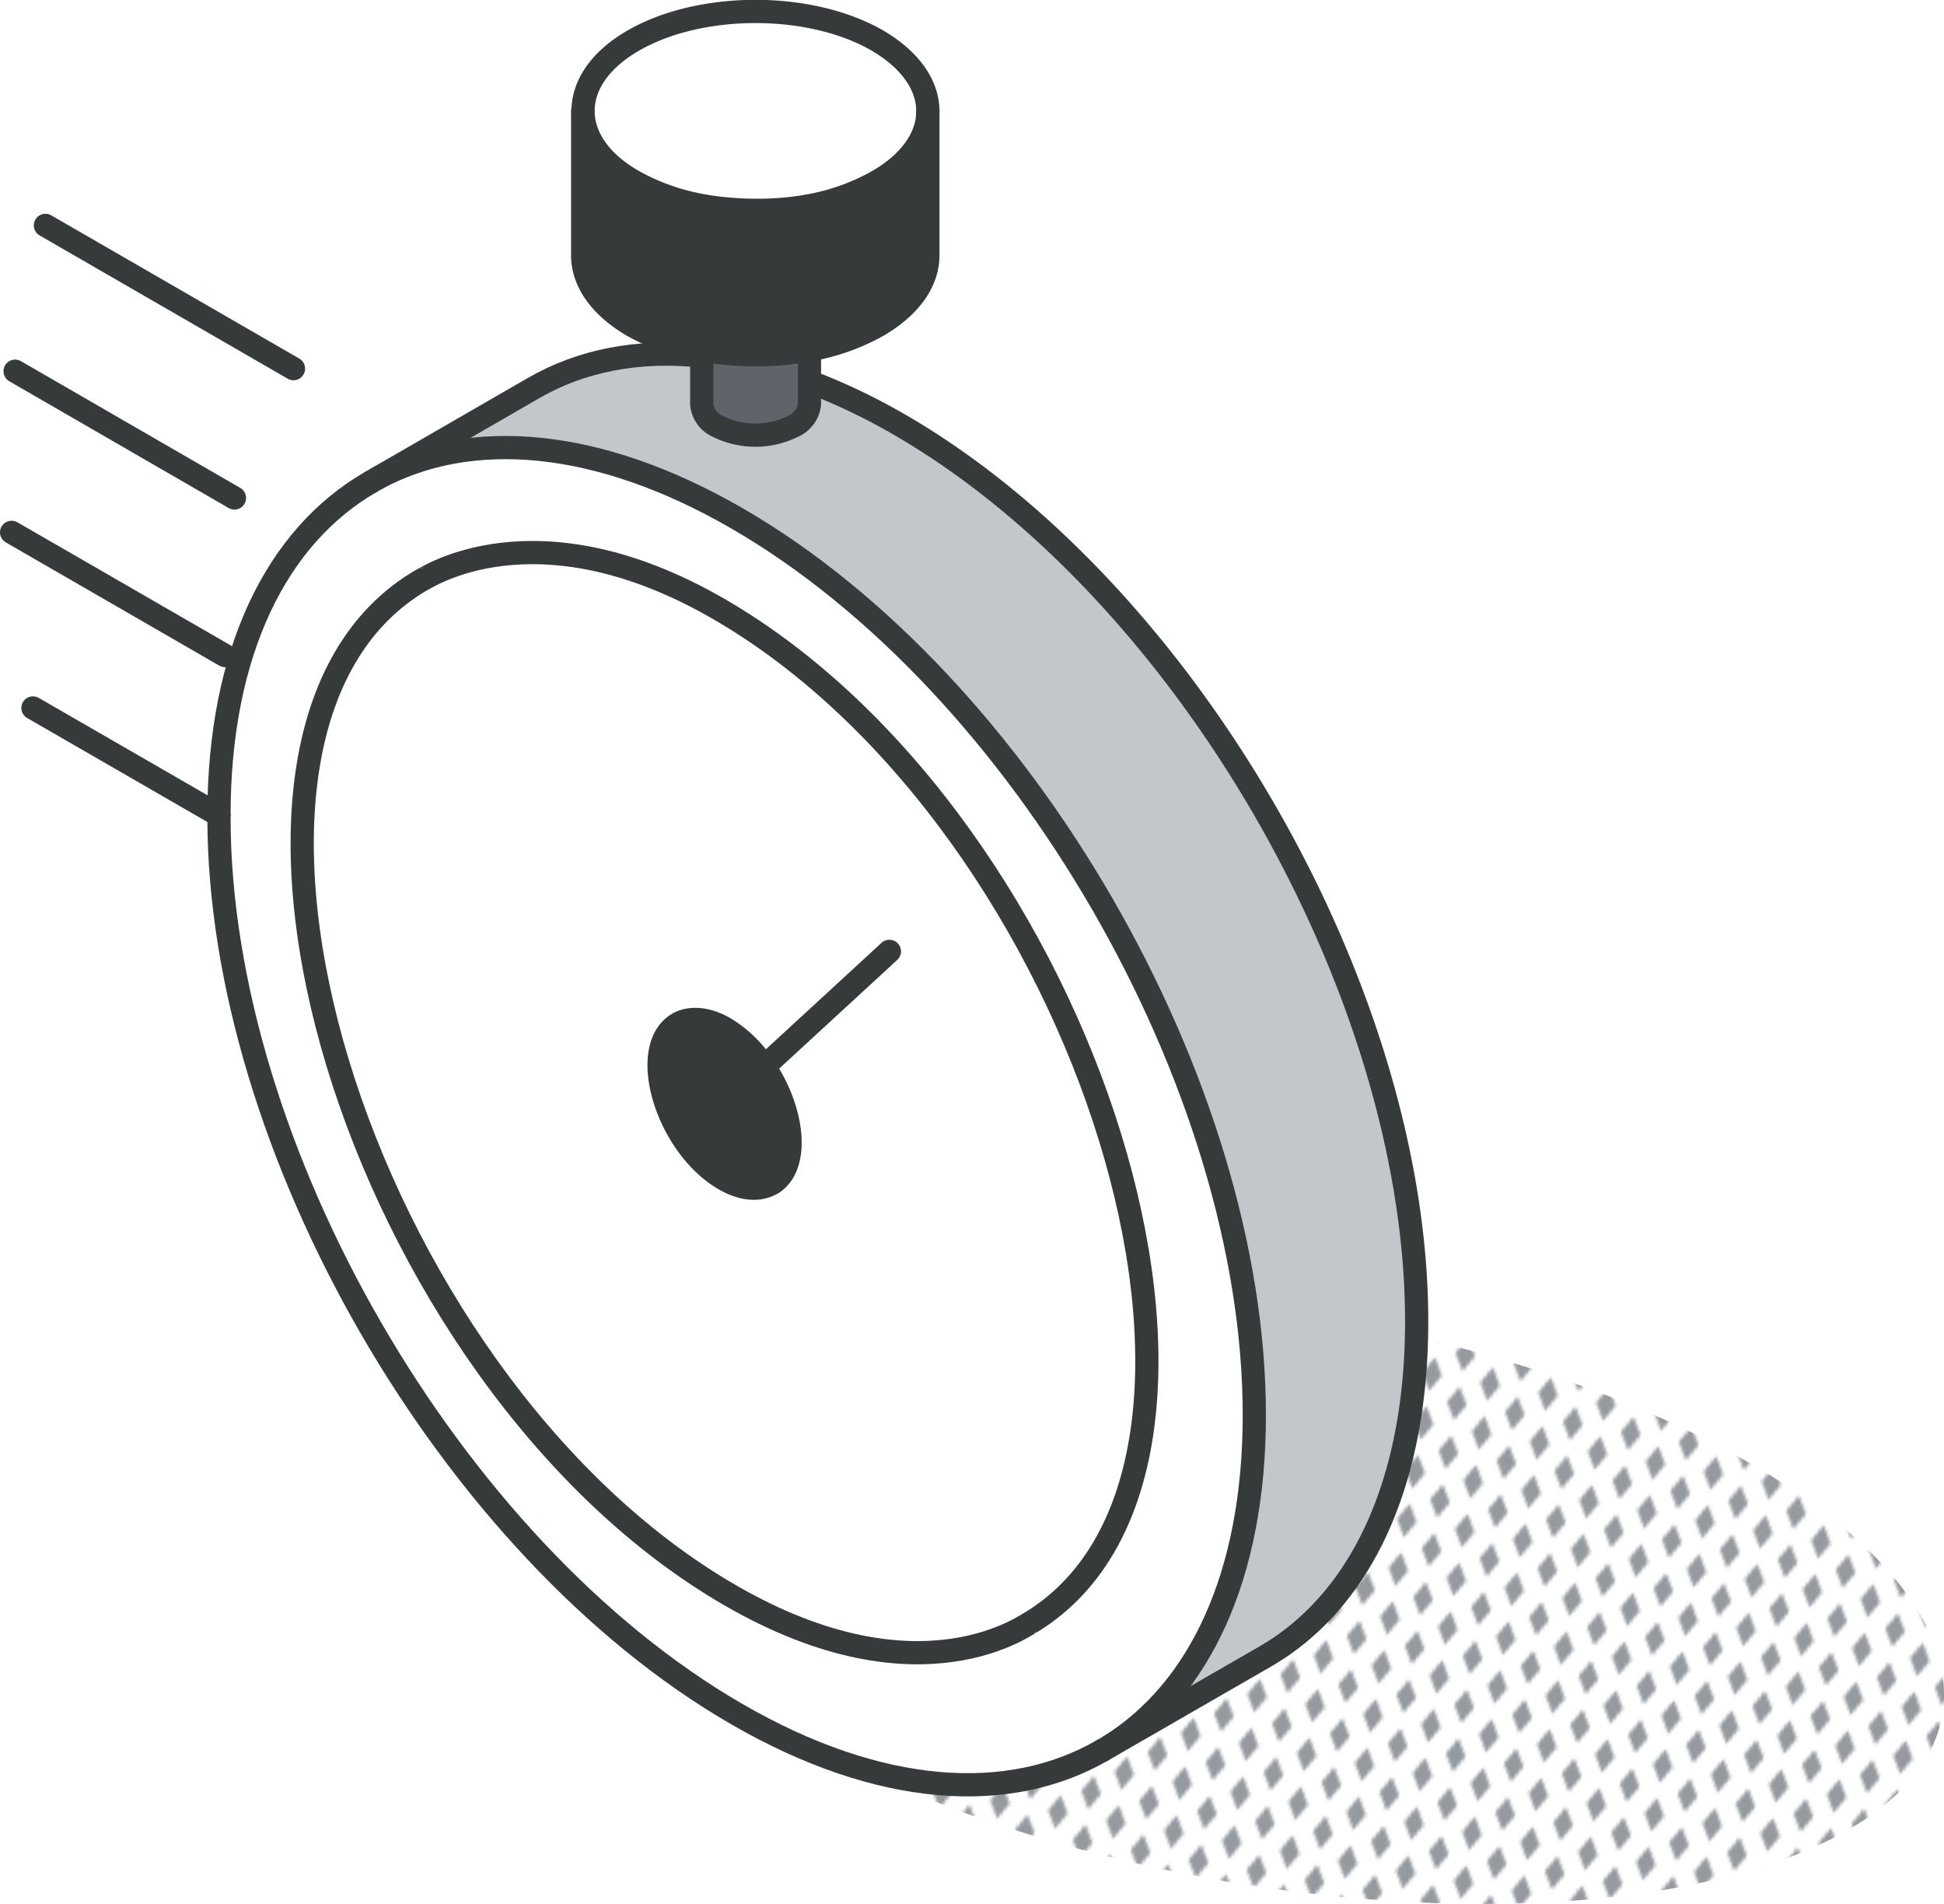 <svg xmlns="http://www.w3.org/2000/svg" xmlns:xlink="http://www.w3.org/1999/xlink" viewBox="0 0 251.23 246"><defs><style>.cls-1,.cls-8{fill:none;}.cls-2{fill:#969a9e;}.cls-3{fill:url(#New_Pattern_Swatch_3);}.cls-4{fill:#5f646b;}.cls-5{fill:#fff;}.cls-6{fill:#373a3a;}.cls-7{fill:#c2c7cc;}.cls-8{stroke:#373a3a;stroke-linecap:round;stroke-linejoin:round;stroke-width:3px;}</style><pattern id="New_Pattern_Swatch_3" data-name="New Pattern Swatch 3" width="16" height="19" patternTransform="translate(-2123.38 -47.85) scale(0.4)" patternUnits="userSpaceOnUse" viewBox="0 0 16 19"><rect class="cls-1" width="16" height="19"/><polygon class="cls-2" points="16 22.18 10.5 19 16 15.82 21.5 19 16 22.18"/><polygon class="cls-2" points="8 12.68 2.5 9.5 8 6.33 13.5 9.5 8 12.68"/><polygon class="cls-2" points="0 22.18 -5.5 19 0 15.82 5.5 19 0 22.18"/><polygon class="cls-2" points="16 3.18 10.5 0 16 -3.17 21.5 0 16 3.18"/><polygon class="cls-2" points="0 3.18 -5.5 0 0 -3.17 5.5 0 0 3.18"/></pattern></defs><g id="Layer_2" data-name="Layer 2"><g id="icons_design" data-name="icons design"><ellipse class="cls-3" cx="164.46" cy="206.61" rx="36.96" ry="87.83" transform="translate(-67.17 333.43) rotate(-80.18)"/><path class="cls-4" d="M102.55,55.05a10.94,10.94,0,0,1-9.86,0,3.46,3.46,0,0,1-2-2.84v-7a38,38,0,0,0,14,0v7A3.52,3.52,0,0,1,102.55,55.05Z"/><path class="cls-5" d="M119.91,14.37c0,3.29-2.19,6.59-6.53,9.07a28.11,28.11,0,0,1-8.77,3.14,32.73,32.73,0,0,1-3.32.45A41.28,41.28,0,0,1,94,27a32.37,32.37,0,0,1-3.34-.45,28.29,28.29,0,0,1-8.8-3.14c-4.36-2.48-6.51-5.78-6.51-9.07s2.15-6.6,6.51-9.11c8.71-5,22.83-5,31.52,0C117.72,7.77,119.91,11.07,119.91,14.37Z"/><path class="cls-6" d="M113.38,23.44c4.34-2.48,6.53-5.78,6.53-9.07V33c0,3.3-2.17,6.58-6.53,9.11a27.8,27.8,0,0,1-8.77,3.09,38,38,0,0,1-14,0,28,28,0,0,1-8.8-3.09c-4.34-2.53-6.51-5.81-6.51-9.11V14.37c0,3.29,2.15,6.59,6.51,9.07a28.29,28.29,0,0,0,8.8,3.14A32.37,32.37,0,0,0,94,27a41.28,41.28,0,0,0,7.29,0,32.73,32.73,0,0,0,3.32-.45A28.11,28.11,0,0,0,113.38,23.44Z"/><path class="cls-7" d="M143.4,225.63c11.59-7.19,18.7-22,18.7-42.8,0-42.67-29.94-94.54-66.88-115.87-18-10.41-34.4-11.61-46.43-5.18l20.1-11.61C75.05,46.6,82.45,45.12,90.66,46v6.26a3.46,3.46,0,0,0,2,2.84,10.94,10.94,0,0,0,9.86,0,3.52,3.52,0,0,0,2.06-2.84v-2.9a80.26,80.26,0,0,1,11.59,5.53c36.94,21.33,66.88,73.2,66.88,115.88,0,21.35-7.49,36.34-19.59,43.32Z"/><path class="cls-5" d="M143.39,225.61l-.9.53c-12.09,7-28.81,6-47.27-4.67C58.27,200.13,28.3,148.26,28.3,105.59v-.25c0-21.19,7.52-36.08,19.6-43.05l.73-.43.16-.08C60.9,55.51,77.19,56.55,95.22,67c36.94,21.33,66.88,73.2,66.88,115.87C162.1,203.63,155,218.42,143.39,225.61Zm-10-16.11c32.83-20.39,7.36-103.13-40.53-130.82C69.06,64.94,54.82,74.86,54.56,74.9,20.69,94.47,46.07,178.23,94.39,206.13,119.17,220.46,133,209.6,133.42,209.5Z"/><path class="cls-5" d="M98.76,137.81a15.79,15.79,0,0,0-5.13-5c-3.71-2.13-5.94-.61-6-.57-5.28,3-1.54,15.74,6,20.1,3.9,2.23,6,.53,6.09.52C103.47,150.57,102.5,143.26,98.76,137.81ZM92.89,78.68c47.89,27.69,73.36,110.43,40.53,130.82-.45.1-14.25,11-39-3.37C46.07,178.23,20.69,94.47,54.56,74.9,54.82,74.86,69.06,64.94,92.89,78.68Z"/><path class="cls-6" d="M98.76,137.81c3.74,5.45,4.71,12.76,1,15.08-.08,0-2.19,1.71-6.09-.52-7.52-4.36-11.26-17.05-6-20.1,0,0,2.27-1.56,6,.57A15.79,15.79,0,0,1,98.76,137.81Z"/><line class="cls-8" x1="37.93" y1="47.63" x2="5.87" y2="29.12"/><line class="cls-8" x1="30.3" y1="64.34" x2="1.95" y2="47.96"/><line class="cls-8" x1="29.1" y1="84.71" x2="1.5" y2="68.78"/><line class="cls-8" x1="28.3" y1="105.34" x2="4.26" y2="91.47"/><path class="cls-8" d="M142.49,226.14c-12.09,7-28.81,6-47.27-4.67C58.27,200.13,28.3,148.26,28.3,105.59v-.25c0-21.19,7.52-36.08,19.6-43.05"/><path class="cls-8" d="M48.79,61.78c12-6.43,28.4-5.23,46.43,5.18,36.94,21.33,66.88,73.2,66.88,115.87,0,20.8-7.13,35.59-18.71,42.78"/><path class="cls-8" d="M104.61,49.31a80.26,80.26,0,0,1,11.59,5.53c36.94,21.33,66.88,73.2,66.88,115.88,0,21.35-7.49,36.34-19.59,43.32l-21,12.1"/><path class="cls-8" d="M47.9,62.29l21-12.12C75.05,46.6,82.45,45.12,90.66,46"/><path class="cls-8" d="M93.63,152.37c-7.52-4.36-11.26-17.05-6-20.1,0,0,2.27-1.56,6,.57a15.79,15.79,0,0,1,5.13,5c3.74,5.45,4.71,12.76,1,15.08C99.64,152.9,97.53,154.6,93.63,152.37Z"/><path class="cls-8" d="M94.39,206.13C46.07,178.23,20.69,94.47,54.56,74.9c.26,0,14.5-10,38.33,3.78,47.89,27.69,73.36,110.43,40.53,130.82C133,209.6,119.17,220.46,94.39,206.13Z"/><line class="cls-8" x1="98.76" y1="137.81" x2="114.94" y2="122.92"/><path class="cls-8" d="M104.61,45.21v7a3.52,3.52,0,0,1-2.06,2.84,10.94,10.94,0,0,1-9.86,0,3.46,3.46,0,0,1-2-2.84v-7"/><path class="cls-8" d="M119.91,14.37c0,3.29-2.19,6.59-6.53,9.07a28.11,28.11,0,0,1-8.77,3.14,32.73,32.73,0,0,1-3.32.45A41.28,41.28,0,0,1,94,27a32.37,32.37,0,0,1-3.34-.45,28.29,28.29,0,0,1-8.8-3.14c-4.36-2.48-6.51-5.78-6.51-9.07s2.15-6.6,6.51-9.11c8.71-5,22.83-5,31.52,0C117.72,7.77,119.91,11.07,119.91,14.37Z"/><path class="cls-8" d="M119.91,14.37V33c0,3.3-2.17,6.58-6.53,9.11a27.8,27.8,0,0,1-8.77,3.09,38.48,38.48,0,0,1-14,0,28.07,28.07,0,0,1-8.8-3.09c-4.34-2.53-6.51-5.81-6.51-9.11V14.37"/></g></g></svg>